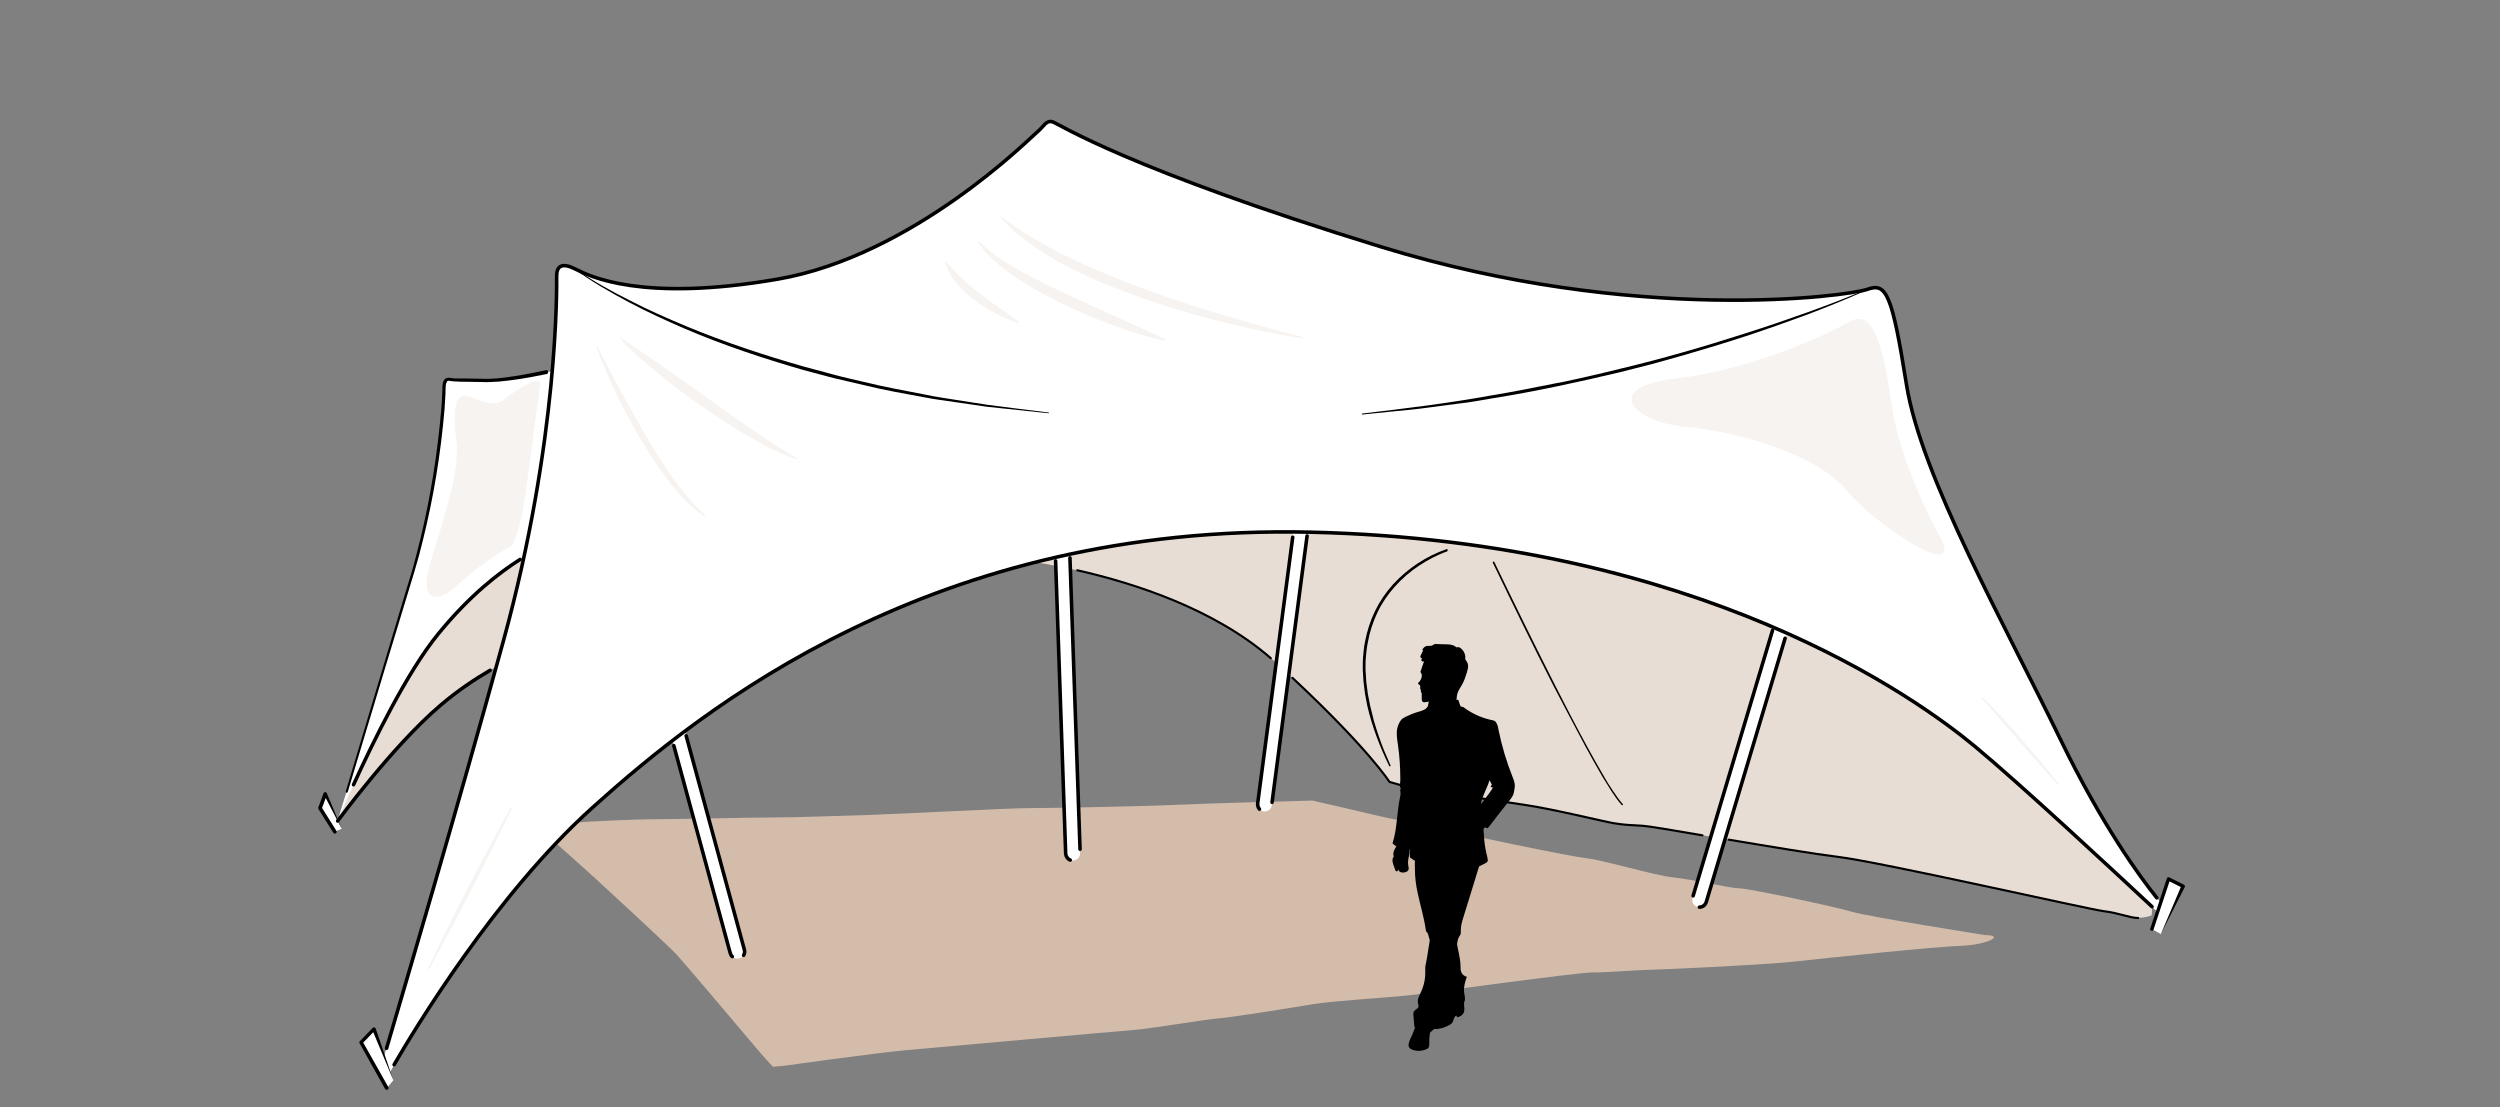 <?xml version="1.0" encoding="utf-8"?>
<!-- Generator: Adobe Illustrator 24.1.3, SVG Export Plug-In . SVG Version: 6.00 Build 0)  -->
<svg version="1.1" id="Layer_1" xmlns="http://www.w3.org/2000/svg" xmlns:xlink="http://www.w3.org/1999/xlink" x="0px" y="0px"
	 viewBox="0 0 992.1 439.4" style="enable-background:new 0 0 992.1 439.4;" xml:space="preserve">
<rect x="0" y="0" width="992.1" height="439.4" fill="#808080" stroke="none"/>
<style type="text/css">
	.st0{fill:#E8DDD4;}
	.st1{fill:#D4BCAB;}
	.st2{fill:#FFFFFF;}
	.st3{fill:none;}
	.st4{fill:none;stroke:#000000;stroke-width:0.85;stroke-linecap:round;stroke-linejoin:round;stroke-miterlimit:10;}
	.st5{fill:none;stroke:#000000;stroke-width:1.417;stroke-linecap:round;stroke-linejoin:round;stroke-miterlimit:10;}
	.st6{fill:#F7F3F0;}
</style>
<path class="st0" d="M397.9,221.4c0,0,69,5.8,107.9,41.1c36.1,32.8,45.6,47.8,45.6,47.8s6.9,2.1,11.5,2.8c4.6,0.7,30.5,4.6,42.1,6.3
	c11.6,1.7,31.2,6.6,35.5,7.3c4.3,0.7,6.3,0.7,11.3,1c5,0.3,60.4,10.3,77.3,12.3S829,360.9,835,361.5c6,0.7,10.3,2.7,13.6,2.7
	s5.3-1,5.3-1l0.3-5.6L749.4,251.7l-123.1-58.1l-214.7,8L397.9,221.4z"/>
<path class="st1" d="M787.9,371.1c0,0-46.5-7.3-53.1-9.3s-41.1-9.3-44.8-9.3s-18.6-3.6-25.9-4.3c-7.3-0.7-28.2-7-34.5-7.6
	c-6.3-0.7-51.4-10-56.7-11.6c-5.3-1.7-16.6-3-24.9-5c-8.3-2-27.2-6.3-27.2-6.3s-38.8,1-54.4,1.7c-15.6,0.7-51.8,1.3-58.7,1.3
	c-7,0-50.8,2.3-62.7,2.7c-11.9,0.3-28.2,1-38.2,1s-36.8,0.7-46.5,0.7c-9.6,0-27.2,1-27.2,1l-20.6,1.3c0,0,19.9,17.6,24.2,21.6
	s28.5,26.2,31.9,29.9s27.2,31.9,30.5,35.8c3.3,4,7.6,8.6,7.6,8.6l4-0.3c0,0,37.8-5.3,49.4-6.3s84.6-7.6,90.2-8s28.9-4.3,33.5-4.6
	c4.6-0.3,29.5-4.3,37.2-5.6s30.9-2.7,38.8-3.6s65.7-9,72.3-9s18.2-1,21.2-1c3,0,47.1-2,58.7-3.3c11.6-1.3,56.4-6,66.7-6.3
	C789.2,374.8,795.5,371.1,787.9,371.1z"/>
<g>
	<path class="st2" d="M425.8,341.5c-1.5,0-2.8-1.2-2.8-2.7l-9.7-285.8c-0.1-1.6,1.2-2.9,2.7-2.9c1.6,0,2.9,1.2,2.9,2.7l9.7,285.8
		C428.7,340.1,427.4,341.4,425.8,341.5C425.8,341.5,425.8,341.5,425.8,341.5z"/>
</g>
<g>
	<path class="st2" d="M501.9,322c-0.1,0-0.2,0-0.4,0c-1.6-0.2-2.6-1.6-2.4-3.2l15-114.1c0.2-1.6,1.6-2.6,3.2-2.4
		c1.6,0.2,2.6,1.6,2.4,3.2l-15,114.1C504.5,321,503.3,322,501.9,322z"/>
</g>
<g>
	<path class="st2" d="M674.4,360c-0.3,0-0.5,0-0.8-0.1c-1.5-0.4-2.4-2-1.9-3.5L705.3,244c0.4-1.5,2-2.4,3.5-1.9
		c1.5,0.4,2.4,2,1.9,3.5L677.1,358C676.7,359.3,675.6,360,674.4,360z"/>
</g>
<g>
	<path class="st2" d="M292.6,380.4c-1.2,0-2.4-0.8-2.7-2.1l-30.1-110.6c-0.4-1.5,0.5-3.1,2-3.5c1.5-0.4,3.1,0.5,3.5,2l30.1,110.6
		c0.4,1.5-0.5,3.1-2,3.5C293.1,380.4,292.9,380.4,292.6,380.4z"/>
</g>
<path class="st0" d="M134,325.8c0,0,21.9-29.9,40.9-46c19-16.1,38-22.6,38-22.6l-2.2-46.9l-20.8,4l-36.1,60.4l-9.3,21.9L134,325.8z"
	/>
<path class="st2" d="M223.8,146.2c0,0-21,5.1-31,4.9c-10-0.2-12.2,0-14.2-0.4c-2-0.4-2.4,1.3-2.4,4.2c0,2.9-1.8,36.1-12.2,71.9
	c-10.4,35.8-30.1,99.1-30.1,99.1s21.3-51.3,39.8-74.1c21-25.9,39.4-33.4,43.8-36.1C222,213,223.8,146.2,223.8,146.2z"/>
<path class="st2" d="M859.3,360.3c0,0-19.5-21.2-41.6-66.8c-22.1-45.6-55.3-104.4-61.1-140.7s-8-40.7-15.5-38
	c-7.5,2.7-92,14.2-192.9-16.8S420.5,49.3,417.8,48.4c-2.7-0.9-3.5,1.8-6.2,4c-2.7,2.2-49.1,49.1-103.1,58.4s-74.8-1.3-80.1-4
	c-5.3-2.7-7.5-1.3-7.5,2.7s0.9,64.6-21.2,145.1s-48.2,167.7-48.2,167.7l3.1,3.5c0,0,36.3-65.5,80.5-105.3s135.4-112.8,285.3-109.3
	c154.4,3.6,240.2,65.9,263.2,84.9c23,19,76.5,69.5,76.5,69.5L859.3,360.3z"/>
<path class="st3" d="M741.2,114.8c0,0-112.8,51.5-253.1,52.2c-179.2,0.9-259.7-60.2-259.7-60.2"/>
<polygon class="st2" points="135.6,328.9 129.1,314.9 127,320.6 132.9,330 "/>
<polygon class="st2" points="156.1,428.7 148.4,408.3 143.3,413.6 153.5,431.8 "/>
<polygon class="st2" points="854,368.7 860.6,348.8 866.4,351.7 857.5,370.7 "/>
<path class="st3" d="M574.2,218.5c0,0-55.1,16.6-22.6,85.6"/>
<path class="st3" d="M592.8,223.2c0,0,40.5,84.9,51.1,96.2"/>
<path class="st4" d="M686,333.2c16.6,2.8,34.7,5.8,43.1,6.8c16.9,2,99.9,20.9,105.8,21.6c6,0.7,10.3,2.7,13.6,2.7"/>
<path class="st4" d="M512.9,269c30.3,28.3,38.5,41.3,38.5,41.3s6.9,2.1,11.5,2.8c4.6,0.7,30.5,4.6,42.1,6.3
	c11.6,1.7,31.2,6.6,35.5,7.3c4.3,0.7,6.3,0.7,11.3,1c2,0.1,11.7,1.7,23.8,3.8"/>
<path class="st4" d="M427.5,226.3c22.9,5.2,54.4,15.4,76.8,34.9"/>
<g>
	<path class="st5" d="M424.7,341.3c-1-0.4-1.7-1.4-1.8-2.5l-4-116.2"/>
	<line class="st5" x1="424.6" y1="221.4" x2="428.6" y2="337"/>
</g>
<g>
	<path class="st5" d="M499.8,321.1c-0.5-0.6-0.8-1.4-0.7-2.3L513,213.2"/>
	<line class="st5" x1="518.7" y1="212.7" x2="504.8" y2="318.4"/>
</g>
<g>
	<line class="st5" x1="671.9" y1="355.5" x2="703.4" y2="250.2"/>
	<path class="st5" d="M708.4,253.3L677.1,358c-0.4,1.2-1.5,2-2.7,2"/>
</g>
<g>
	<path class="st5" d="M290.6,379.6c-0.4-0.3-0.6-0.8-0.8-1.3l-22.4-82.4"/>
	<path class="st5" d="M272.3,292l23.1,84.9c0.2,0.8,0.1,1.5-0.3,2.2"/>
</g>
<path class="st5" d="M134,325.8c0,0,21.9-29.9,40.9-46c6.8-5.8,13.6-10.3,19.6-13.8"/>
<path class="st5" d="M140.3,311.4c7.7-16.9,21.2-44.6,33.5-59.7c12.7-15.6,24.4-24.5,32.6-29.7"/>
<g>
	<path d="M217.1,148.4c-4.3,0.9-8.6,1.7-12.9,2.3c-4.3,0.6-8.7,1.1-13.1,0.9l-6.5-0.1c-1.1,0-2.2,0-3.3-0.1c-0.6,0-1.1,0-1.7-0.1
		c-0.6,0-1.2-0.2-1.5-0.2c-0.4,0-0.6,0.1-0.8,0.5c-0.2,0.3-0.3,0.8-0.4,1.3c-0.1,1-0.1,2.1-0.1,3.2c-0.1,2.2-0.3,4.4-0.4,6.5
		c-1.5,17.4-4.3,34.6-8.5,51.5l-1.6,6.3l-1.8,6.3l-3.8,12.5l-7.6,25L138,314.3c-0.1,0.2-0.3,0.3-0.5,0.3s-0.3-0.3-0.3-0.5l15-50
		l7.5-25l3.8-12.5l1.7-6.3l1.6-6.3c4.1-16.9,6.8-34.1,8.3-51.4c0.2-2.2,0.3-4.3,0.4-6.5c0.1-1.1,0-2.1,0.1-3.3
		c0.1-0.6,0.2-1.2,0.5-1.8c0.2-0.3,0.4-0.6,0.8-0.8c0.3-0.2,0.8-0.3,1.1-0.3c0.8,0,1.2,0.2,1.7,0.2c0.5,0.1,1,0.1,1.6,0.1
		c1.1,0,2.2,0,3.2,0l6.5,0.1c4.3,0.2,8.6-0.3,12.9-1c4.3-0.6,8.5-1.5,12.8-2.4c0.4-0.1,0.8,0.2,0.8,0.5S217.5,148.3,217.1,148.4
		L217.1,148.4z"/>
</g>
<path class="st5" d="M156.4,422.5c7.9-13.7,40.3-67.5,78.7-102c44.2-39.8,135.4-112.8,285.3-109.3c154.4,3.6,240.2,65.9,263.2,84.9
	c18.2,15.1,55.6,49.9,70.4,63.7"/>
<path class="st5" d="M855.9,356.3c-6.5-8.1-21.6-28.6-38.2-62.8c-22.1-45.6-55.3-104.4-61.1-140.7s-8-40.7-15.5-38
	c-7.5,2.7-92,14.2-192.9-16.8S420.5,49.3,417.8,48.4c-2.7-0.9-3.5,1.8-6.2,4c-2.7,2.2-49.1,49.1-103.1,58.4s-74.8-1.3-80.1-4
	c-5.3-2.7-7.5-1.3-7.5,2.7s0.9,64.6-21.2,145.1c-18.6,67.7-40,140-46.3,161.4"/>
<g>
	<path d="M416.1,164c-8.2-0.9-16.4-1.7-24.6-2.6l-12.3-1.8c-4.1-0.6-8.2-1.1-12.2-1.9c-8.1-1.5-16.3-2.9-24.3-4.9l-6-1.4
		c-2-0.5-4-0.9-6-1.4l-12-3.2c-15.9-4.6-31.6-9.8-46.8-16.3c-7.6-3.3-15.1-6.7-22.4-10.6c-7.3-3.9-14.5-8-21.2-12.9
		c-0.1-0.1-0.1-0.2,0-0.2c0.1-0.1,0.2-0.1,0.2,0l0,0c6.8,4.7,14,8.7,21.4,12.4c7.3,3.8,14.9,7.1,22.5,10.3
		c15.2,6.3,30.9,11.5,46.7,16l11.9,3.2c2,0.6,4,1,6,1.5l6,1.4c8,2,16.1,3.4,24.2,5c4,0.9,8.1,1.4,12.2,2.1l12.2,1.9
		c8.2,1.1,16.4,2.1,24.5,3.1l0,0c0.1,0,0.2,0.1,0.2,0.2C416.3,163.9,416.2,164,416.1,164z"/>
</g>
<g>
	<path d="M741.3,114.9c-7.9,3.6-15.9,6.8-24,9.9c-8.1,3-16.3,5.9-24.5,8.6c-8.2,2.7-16.5,5.2-24.8,7.6l-12.5,3.5
		c-4.2,1.1-8.4,2.1-12.6,3.2c-16.8,4-33.8,7.7-50.8,10.4l-6.4,1.1l-3.2,0.5l-3.2,0.4l-12.9,1.7c-4.3,0.6-8.6,1-12.9,1.4l-12.9,1.3
		c-0.1,0-0.2-0.1-0.2-0.2c0-0.1,0.1-0.2,0.2-0.2l0,0c17.2-2,34.3-4.1,51.3-7.2l6.4-1.1l3.2-0.6l3.2-0.6l12.7-2.5l3.2-0.6l3.2-0.7
		l6.3-1.4c4.2-1,8.4-1.9,12.6-3c16.8-4,33.4-8.8,49.9-14.1c8.2-2.6,16.4-5.4,24.5-8.3c8.1-2.9,16.2-6,24.2-9.4c0.1,0,0.2,0,0.2,0.1
		C741.4,114.8,741.4,114.9,741.3,114.9z"/>
</g>
<g>
	<path d="M135.6,328.9l-7.1-13.7l1.3,0l-2.1,5.7l-0.1-0.6l5.9,9.4c0.2,0.3,0.1,0.8-0.2,1c-0.3,0.2-0.8,0.1-1-0.2l-5.9-9.4
		c-0.1-0.2-0.1-0.4-0.1-0.6l2.1-5.7l0,0c0.1-0.4,0.5-0.5,0.9-0.4c0.2,0.1,0.3,0.2,0.4,0.4L135.6,328.9z"/>
</g>
<g>
	<path d="M156.1,428.7l-8.4-20.1l1.2,0.2l-5.1,5.3l0.1-0.8l10.2,18.1c0.2,0.3,0.1,0.8-0.3,1c-0.3,0.2-0.8,0.1-1-0.3L142.7,414
		c-0.2-0.3-0.1-0.6,0.1-0.8l5.1-5.3l0,0c0.3-0.3,0.7-0.3,1,0c0.1,0.1,0.1,0.2,0.2,0.3L156.1,428.7z"/>
</g>
<g>
	<path d="M853.3,368.5l6.6-19.9c0.1-0.4,0.5-0.6,0.9-0.4c0,0,0.1,0,0.1,0l5.8,2.9l0,0c0.3,0.2,0.5,0.6,0.3,0.9l0,0l-9.5,18.7
		l8.2-19.3l0.3,0.9l-5.8-2.9l1-0.4l-6.6,19.9c-0.1,0.4-0.5,0.6-0.9,0.4C853.4,369.3,853.2,368.9,853.3,368.5z"/>
</g>
<g>
	<path d="M574.3,218.8c-4,1.4-7.7,3.4-11.2,5.7c-3.5,2.3-6.7,5.1-9.5,8.2c-2.8,3.1-5.2,6.6-7,10.4c-1.8,3.8-3.1,7.8-3.8,11.9
		c-0.2,1-0.4,2.1-0.5,3.1l-0.3,3.1c-0.1,1-0.1,2.1-0.1,3.1l0,1.6l0.1,1.6c0.1,1,0.1,2.1,0.2,3.1l0.4,3.1l0.2,1.6l0.3,1.5l0.6,3.1
		c0.5,2.1,1,4.1,1.5,6.1c0.6,2,1.2,4,1.9,6c0.7,2,1.4,4,2.2,5.9l2.5,5.8l0,0c0.1,0.1,0,0.3-0.1,0.4c-0.1,0.1-0.3,0-0.4-0.1
		c-3.7-7.6-6.8-15.6-8.7-23.9l-0.6-3.1l-0.3-1.6l-0.2-1.6l-0.4-3.2c-0.1-1.1-0.1-2.1-0.2-3.2l-0.1-1.6l0-1.6c0-1.1,0-2.1,0.1-3.2
		l0.3-3.2c0.1-1.1,0.3-2.1,0.5-3.2c0.8-4.2,2.1-8.3,4-12.2c1.9-3.9,4.3-7.4,7.2-10.6c5.8-6.3,13.1-11.1,21.2-13.9
		c0.1,0,0.3,0,0.4,0.2C574.5,218.6,574.4,218.7,574.3,218.8L574.3,218.8z"/>
</g>
<g>
	<path d="M593,223c7.9,16.4,15.9,32.7,24.1,48.9c4.1,8.1,8.3,16.2,12.6,24.1c2.2,4,4.4,8,6.7,11.9c1.1,2,2.3,3.9,3.6,5.8
		c1.3,1.9,2.5,3.8,4,5.4l0,0c0.1,0.1,0.1,0.3,0,0.4c-0.1,0.1-0.3,0.1-0.4,0c-1.6-1.7-2.8-3.6-4.1-5.5c-1.2-1.9-2.4-3.9-3.6-5.8
		c-2.3-3.9-4.5-7.9-6.7-11.9c-4.3-8-8.5-16.1-12.7-24.1c-8.3-16.2-16.2-32.5-24.1-48.9c-0.1-0.1,0-0.3,0.1-0.4
		C592.8,222.8,593,222.9,593,223z"/>
</g>
<path class="st6" d="M214.3,152.8c0,0-4.4,34.1-6.2,46c-1.8,11.9-4.9,17.7-4.9,17.7s-11.5,6.2-20.8,15c-9.3,8.8-15.9,7.1-11.9-7.1
	c4-14.2,12.4-36.3,10.6-49.5s0-19,4.4-17.7c4.4,1.3,10.6,4.9,14.6,1.3C204.1,155,215.6,148,214.3,152.8z"/>
<path class="st6" d="M768.6,210.6c0,0-14.6-26.5-17.9-49.8c-3.3-23.2-7.3-38.5-16.6-33.2c-9.3,5.3-39.2,19.2-69,22.6
	s-17.3,17.3,4,19.2s52.4,11.3,63.7,25.2S782.6,233.8,768.6,210.6z"/>
<g>
	<path class="st6" d="M246.6,134.1c0.4,0.3,0.6,0.5,1,0.8l1.1,0.7c0.7,0.5,1.5,1,2.2,1.5l4.4,3l8.7,6c5.8,4.1,11.5,8.1,17.2,12.2
		l8.6,6.1c1.4,1,2.9,2,4.3,3c1.4,1,2.9,2,4.3,3c1.5,1,2.9,2,4.3,3c1.5,1,2.9,1.9,4.4,2.9c1.5,1,3,1.8,4.5,2.8
		c0.7,0.5,1.5,0.9,2.3,1.3l2.3,1.3l0,0c0.1,0.1,0.2,0.3,0.1,0.4c-0.1,0.1-0.2,0.2-0.3,0.1c-1.7-0.6-3.4-1.2-5-1.9
		c-1.6-0.7-3.3-1.5-4.9-2.2c-1.6-0.8-3.2-1.6-4.7-2.5c-1.6-0.9-3.1-1.7-4.6-2.6c-3.1-1.8-6.1-3.6-9.1-5.6c-3-1.9-5.9-3.9-8.8-5.9
		c-5.8-4-11.5-8.3-17-12.7l-4.1-3.4l-4-3.5c-1.3-1.2-2.6-2.4-3.9-3.6c-0.6-0.6-1.3-1.2-1.9-1.9l-0.9-1c-0.3-0.3-0.6-0.7-0.9-1.1
		c-0.1-0.1-0.1-0.3,0-0.4c0.1-0.1,0.2-0.1,0.3,0L246.6,134.1z"/>
</g>
<g>
	<path class="st6" d="M237.3,138.1c3,5.9,6.2,11.7,9.3,17.5c1.6,2.9,3.1,5.8,4.8,8.7c1.6,2.9,3.2,5.7,4.9,8.6
		c3.3,5.7,6.8,11.3,10.6,16.6c1.9,2.7,3.9,5.3,6,7.8c2.1,2.5,4.4,4.9,6.9,7l0,0c0.1,0.1,0.1,0.3,0,0.4c-0.1,0.1-0.3,0.1-0.4,0.1
		c-5.6-3.7-10.1-8.8-14.2-14.1c-4.1-5.3-7.7-10.9-11.1-16.6c-3.4-5.7-6.5-11.6-9.4-17.6c-2.9-6-5.5-12.1-7.9-18.3
		c-0.1-0.1,0-0.3,0.2-0.4C237.1,137.9,237.3,138,237.3,138.1z"/>
</g>
<g>
	<path class="st6" d="M516.7,134.2c-10.7-1.6-21.4-3.9-31.9-6.5c-5.3-1.3-10.5-2.7-15.7-4.3c-5.2-1.6-10.4-3.2-15.5-5
		c-5.1-1.8-10.2-3.7-15.3-5.8c-5-2.1-10-4.4-14.8-6.9l-3.6-1.9c-1.2-0.7-2.4-1.4-3.5-2.1c-1.2-0.7-2.3-1.4-3.5-2.2
		c-1.2-0.7-2.3-1.5-3.4-2.3c-4.5-3.2-8.7-6.7-12.3-10.8c-0.1-0.1-0.1-0.3,0-0.4c0.1-0.1,0.3-0.1,0.4,0c8.4,6.8,17.9,11.9,27.5,16.6
		c9.7,4.6,19.6,8.7,29.8,12.4c10.1,3.7,20.4,7,30.8,10.1c10.3,3.1,20.8,6,31.3,8.7l0,0c0.2,0,0.2,0.2,0.2,0.3
		C517,134.1,516.9,134.2,516.7,134.2z"/>
</g>
<g>
	<path class="st6" d="M462,135.2c-6.9-1.5-13.6-3.7-20.2-6.1c-6.6-2.4-13.1-5.1-19.4-8.2c-3.2-1.5-6.3-3.1-9.4-4.8
		c-3.1-1.7-6.1-3.5-9.1-5.5c-3-1.9-5.8-4-8.5-6.4c-2.7-2.3-5.2-4.9-7.1-8c-0.1-0.1,0-0.3,0.1-0.4c0.1-0.1,0.3,0,0.4,0.1l0,0
		c2.3,2.6,5.1,4.7,7.9,6.6c2.8,1.9,5.8,3.7,8.9,5.4c1.5,0.8,3,1.7,4.6,2.4c1.5,0.8,3.1,1.6,4.6,2.4c3.1,1.5,6.2,3,9.4,4.5
		c6.3,2.9,12.7,5.8,19,8.6c6.4,2.9,12.7,5.7,19.1,8.8c0.1,0.1,0.2,0.2,0.1,0.4C462.2,135.1,462.1,135.2,462,135.2z"/>
</g>
<g>
	<path class="st6" d="M404.2,128.2c-3.1-0.9-6-2.2-8.9-3.7c-2.9-1.5-5.6-3.2-8.2-5.1c-2.6-1.9-5.1-4.1-7.2-6.6
		c-2.1-2.5-3.9-5.4-4.8-8.6c0-0.2,0.1-0.3,0.2-0.4c0.1,0,0.2,0,0.3,0.1l0,0c1.9,2.5,4.1,4.7,6.3,6.8c2.2,2.1,4.7,4,7.1,5.9
		c1.2,1,2.5,1.9,3.7,2.8l3.8,2.7c2.6,1.8,5.2,3.6,7.7,5.5l0,0c0.1,0.1,0.2,0.3,0.1,0.4C404.4,128.2,404.3,128.2,404.2,128.2z"/>
</g>
<g>
	<path class="st6" d="M169.8,384.5c2.5-5.4,5.2-10.8,7.8-16.1c2.6-5.4,5.4-10.7,8.1-16c2.7-5.3,5.5-10.6,8.3-15.9l4.2-7.9
		c1.4-2.6,2.9-5.2,4.3-7.8c0.1-0.1,0.3-0.2,0.4-0.1c0.1,0.1,0.2,0.2,0.1,0.4c-1.3,2.7-2.6,5.4-3.9,8.1l-4,8
		c-2.7,5.3-5.4,10.7-8.1,16c-2.8,5.3-5.5,10.6-8.3,15.9c-2.8,5.3-5.6,10.5-8.5,15.7c-0.1,0.1-0.2,0.2-0.4,0.1
		C169.8,384.8,169.8,384.6,169.8,384.5z"/>
</g>
<g>
	<path class="st6" d="M816.6,311.4c-2.5-2.8-5.1-5.6-7.6-8.5c-2.5-2.8-5-5.7-7.5-8.5l-7.5-8.6l-3.7-4.3c-1.2-1.4-2.5-2.9-3.8-4.2
		l0,0c-0.1-0.1-0.1-0.3,0-0.4c0.1-0.1,0.3-0.1,0.4,0c2.9,2.6,5.4,5.4,8,8.2c2.5,2.8,5.1,5.6,7.5,8.5c2.5,2.9,5,5.7,7.4,8.6
		c2.4,2.9,4.8,5.8,7.2,8.8c0.1,0.1,0.1,0.3,0,0.4C816.9,311.5,816.7,311.5,816.6,311.4z"/>
</g>
<g>
	<path d="M553.1,339.8c0-0.1-0.1-0.2-0.1-0.3c-0.3-1.1,0.3-2.2,0.8-3.1c0.1-0.2,0.2-0.3,0.3-0.5c-0.5-0.4-1-0.8-1.5-1.2
		c1.9-5.9,1.7-12.3,3-18.4c0.1-0.4,0.2-0.8,0.2-1.3c0-0.8-0.4-1.8,0.2-2.2c-0.6-0.2-0.5-1.2-0.4-1.9c0.1-0.6,0.1-1.3,0.1-2
		c0-4.3-0.3-8.7-0.9-13c-0.3-2.3-0.8-4.6-0.3-6.9c0.2-1.2,1.3-3.7,2.7-4.2c0.2-0.1,0.5-0.3,0.7-0.4c1.7-0.8,3.4-1.5,5.2-2
		c1.5-0.4,3.2-1,3.6-2.4c0.1-0.5,0.1-1.1,0.4-1.6c-0.4,0.1-0.8,0.2-1.2,0.2c-0.4,0.1-1,0.2-1.3-0.1c-0.3-0.3-0.4-0.7-0.4-1.1
		c0-0.6,0-1.2,0-1.8c0-0.2,0-0.5-0.1-0.7c-0.1-0.2-0.3-0.4-0.3-0.6c0-0.2,0.2-0.4,0.1-0.5c0-0.1-0.1-0.1-0.2-0.2
		c-0.3-0.4,0.1-1.1-0.2-1.6c-0.1-0.2-0.3-0.3-0.5-0.4c-0.2-0.1-0.3-0.4-0.2-0.6c0-0.1,0.1-0.1,0.2-0.2c0.5-0.5,0.9-1.1,1.1-1.8
		c0.2-0.7,0.2-1.5-0.2-2c-0.1-0.1-0.1-0.2-0.2-0.3c0-0.1,0-0.3,0.1-0.4c0.4-1.3,0.9-2.6,1.3-3.8c0,0,0,0,0,0c-0.1,0-0.3,0-0.4,0
		c-0.2,0-0.4,0-0.5-0.2c-0.3-0.3-0.1-0.8,0.2-1.2c-0.3,0.2-0.6,0-0.7-0.3c-0.1-0.3,0-0.6,0.2-0.9c0.3-0.6,0.6-1.3,0.9-1.9
		c-0.1,0-0.3,0-0.4,0c0.3-0.9,1.2-1.7,2.2-1.7c0.5,0,1.1,0.1,1.6-0.1c0.3-0.1,0.6-0.3,0.9-0.5c0.4-0.2,0.8-0.2,1.2-0.1
		c1.2,0,2.3,0.1,3.5,0.1c1.3,0,2.7,0.1,3.8,0.9c0.2,0.1,0.3,0.3,0.6,0.3c0.2,0,0.3-0.1,0.5-0.1c0.2,0,0.4,0.1,0.6,0.2
		c1.2,0.7,2.1,2.2,2.2,3.6c0,0.3,0,0.6-0.1,0.8c0.2,0.4,0.4,0.8,0.7,1.2c0.4,0.6,0.5,1.2,0.5,1.9c0,0.8-0.3,1.6-0.5,2.4
		c-0.5,1.6-1,3.2-1.8,4.6c-0.6,1.2-1.5,2.3-1.9,3.6c-0.3,0.9-0.3,1.8-0.4,2.7c0.2-0.1,0.5-0.1,0.7-0.1c0.2,0.7,0.5,1.4,0.7,2.1
		c0.1,0.2,0.2,0.5,0.4,0.6c0.2,0.1,0.4,0.1,0.6,0.1c0.3,0.1,0.5,0.2,0.7,0.4c3.4,2.5,7.4,4.2,11.5,5c0.2,0,0.4,0.1,0.5,0.2
		c0,0,0,0.1,0.1,0.1c0,0,0.1,0,0.1,0c0.9,0.9,1.2,2.3,1.4,3.6c1.3,6.3,3.1,12.4,5.5,18.4c0.4,1,0.8,2,0.9,3c0.1,0.8,0,1.6-0.2,2.5
		c-0.1,0.6-0.2,1.2-0.4,1.7c-0.3,0.7-0.7,1.3-1.2,1.9c-2.9,3.7-5.8,7.3-8.6,11c-0.1,0.1-0.2,0.2-0.3,0.3c-0.2,0.1-0.5,0-0.7-0.1
		c-0.1-0.1-0.2-0.1-0.4-0.2c-0.2,0.2-0.4,0.5-0.6,0.7c0.1,1.4,0.2,2.8,0.3,4.2c0.2,2.5,0.7,4.9,1.3,7.3c0.1,0.5,0.2,1,0,1.4
		c-0.2,0.3-0.5,0.5-0.9,0.7c-0.8,0.4-1.6,0.8-2.4,1.2c-0.2,0.7-0.5,1.3-0.6,1.8c-0.9,2.9-1.8,5.9-2.7,8.8c-1,3.2-2,6.5-3,9.7
		c-0.5,1.6-1,3.3-1,5c0,0.7,0.1,1.3-0.2,1.9c-0.1,0.3-0.4,0.5-0.5,0.8c-0.4,0.7-0.6,1.5-0.7,2.3c0,0.2,0,0.3-0.1,0.5
		c0.2,1.2,0.4,2.3,0.7,3.5c0.3,1.8,0.7,3.6,0.7,5.4c0,0.7,0,1.4,0.2,2c0.3,1.1,1.3,2,2.3,2.1c-0.7,2-1.3,4-1.1,6.1
		c0.2,1.4,0.7,3,0,4.1c0,0.8,0,1.5,0.1,2.3c0,0.5,0,0.9-0.1,1.4c-0.2,0.6-0.6,1.2-1.1,1.5c-0.5,0.4-1.1,0.6-1.7,0.7
		c0-0.2-0.1-0.5-0.3-0.7c-0.5,0.3-0.8,0.8-1,1.4c-0.2,0.6-0.3,1.2-0.7,1.6c-0.3,0.3-0.6,0.5-0.9,0.7c-1.4,0.8-3,1.4-4.6,1.6
		c-0.5,0.1-1,0.1-1.5,0c-0.6,0.5-1.2,1-1.7,1.5c-0.1,0.5-0.2,1-0.2,1.5c-0.1,0.8-0.1,1.5-0.1,2.3c0,0.8,0.1,1.8-0.5,2.4
		c-0.1,0.1-0.3,0.2-0.5,0.3c-1.9,0.9-4.2,1-6.1,0.1c-0.3-0.1-0.5-0.3-0.7-0.5c-0.5-0.5-0.5-1.3-0.3-2c0.3-1.2,0.9-2.3,1.4-3.4
		c0.4-0.9,0.7-1.9,1.1-2.9c-0.1,0-0.2,0-0.3,0c-0.1-1.6-0.3-3.2-0.4-4.7c0-0.5-0.1-1,0.2-1.5c0.4-0.8,1.6-1,1.8-1.9
		c0.1-0.5-0.1-0.9-0.2-1.4c-0.3-1.5,0.5-3,1.2-4.4c1.2-2.6,1.8-5.4,1.7-8.3c0-0.5,0-1.1,0-1.6c0-0.6,0.2-1.1,0.3-1.6
		c0.2-0.9,0.3-1.8,0.5-2.8c0.3-2.1,0.7-4.2,1-6.3c-0.1-0.4-0.3-0.9-0.4-1.3c-0.1-0.6-0.3-1.3-0.6-1.7c-0.1-0.1-0.3-0.2-0.4-0.4
		c-0.1-0.2-0.2-0.5-0.2-0.8c-0.7-4.9-2.2-9.7-3.2-14.5c-0.7-3.1-1.1-6.3-1.1-9.4c0-1-0.1-2.2,0-3.4c-0.7-0.4-1.4-0.9-2-1.4
		c0-1,0-2.1,0.1-3.1c-0.1,0-0.1,0.1-0.2,0.1c0,0.3,0,0.7,0,1c-0.1,1.1-0.5,2.2-0.6,3.4c-0.1,0.7,0,1.5,0.1,2.2
		c0.1,0.4,0.2,0.8,0.1,1.2c-0.2,0.7-0.9,1.1-1.6,1.2c-0.5,0.1-1.1,0.1-1.6-0.1c-0.5-0.2-0.9-0.7-0.9-1.3c0,0.4-0.2,1-0.6,1
		c-0.4,0-0.6-0.4-0.7-0.8c-0.2-0.6-0.4-1.1-0.6-1.7c-0.2-0.5-0.3-1-0.4-1.5c0-0.4,0-0.8,0.1-1.3C552.9,340.4,553,340.1,553.1,339.8z
		 M592.4,312.5c-0.3-0.1-0.6-0.1-0.9-0.2c0.2-0.3,0.4-0.7,0.5-1c-0.3-0.6-0.6-1.1-0.9-1.7c-0.9,3.2-2.8,6-3.4,9.3c0,0.1,0,0.1,0,0.2
		C589.7,316.5,592.1,313.5,592.4,312.5z"/>
</g>
</svg>
